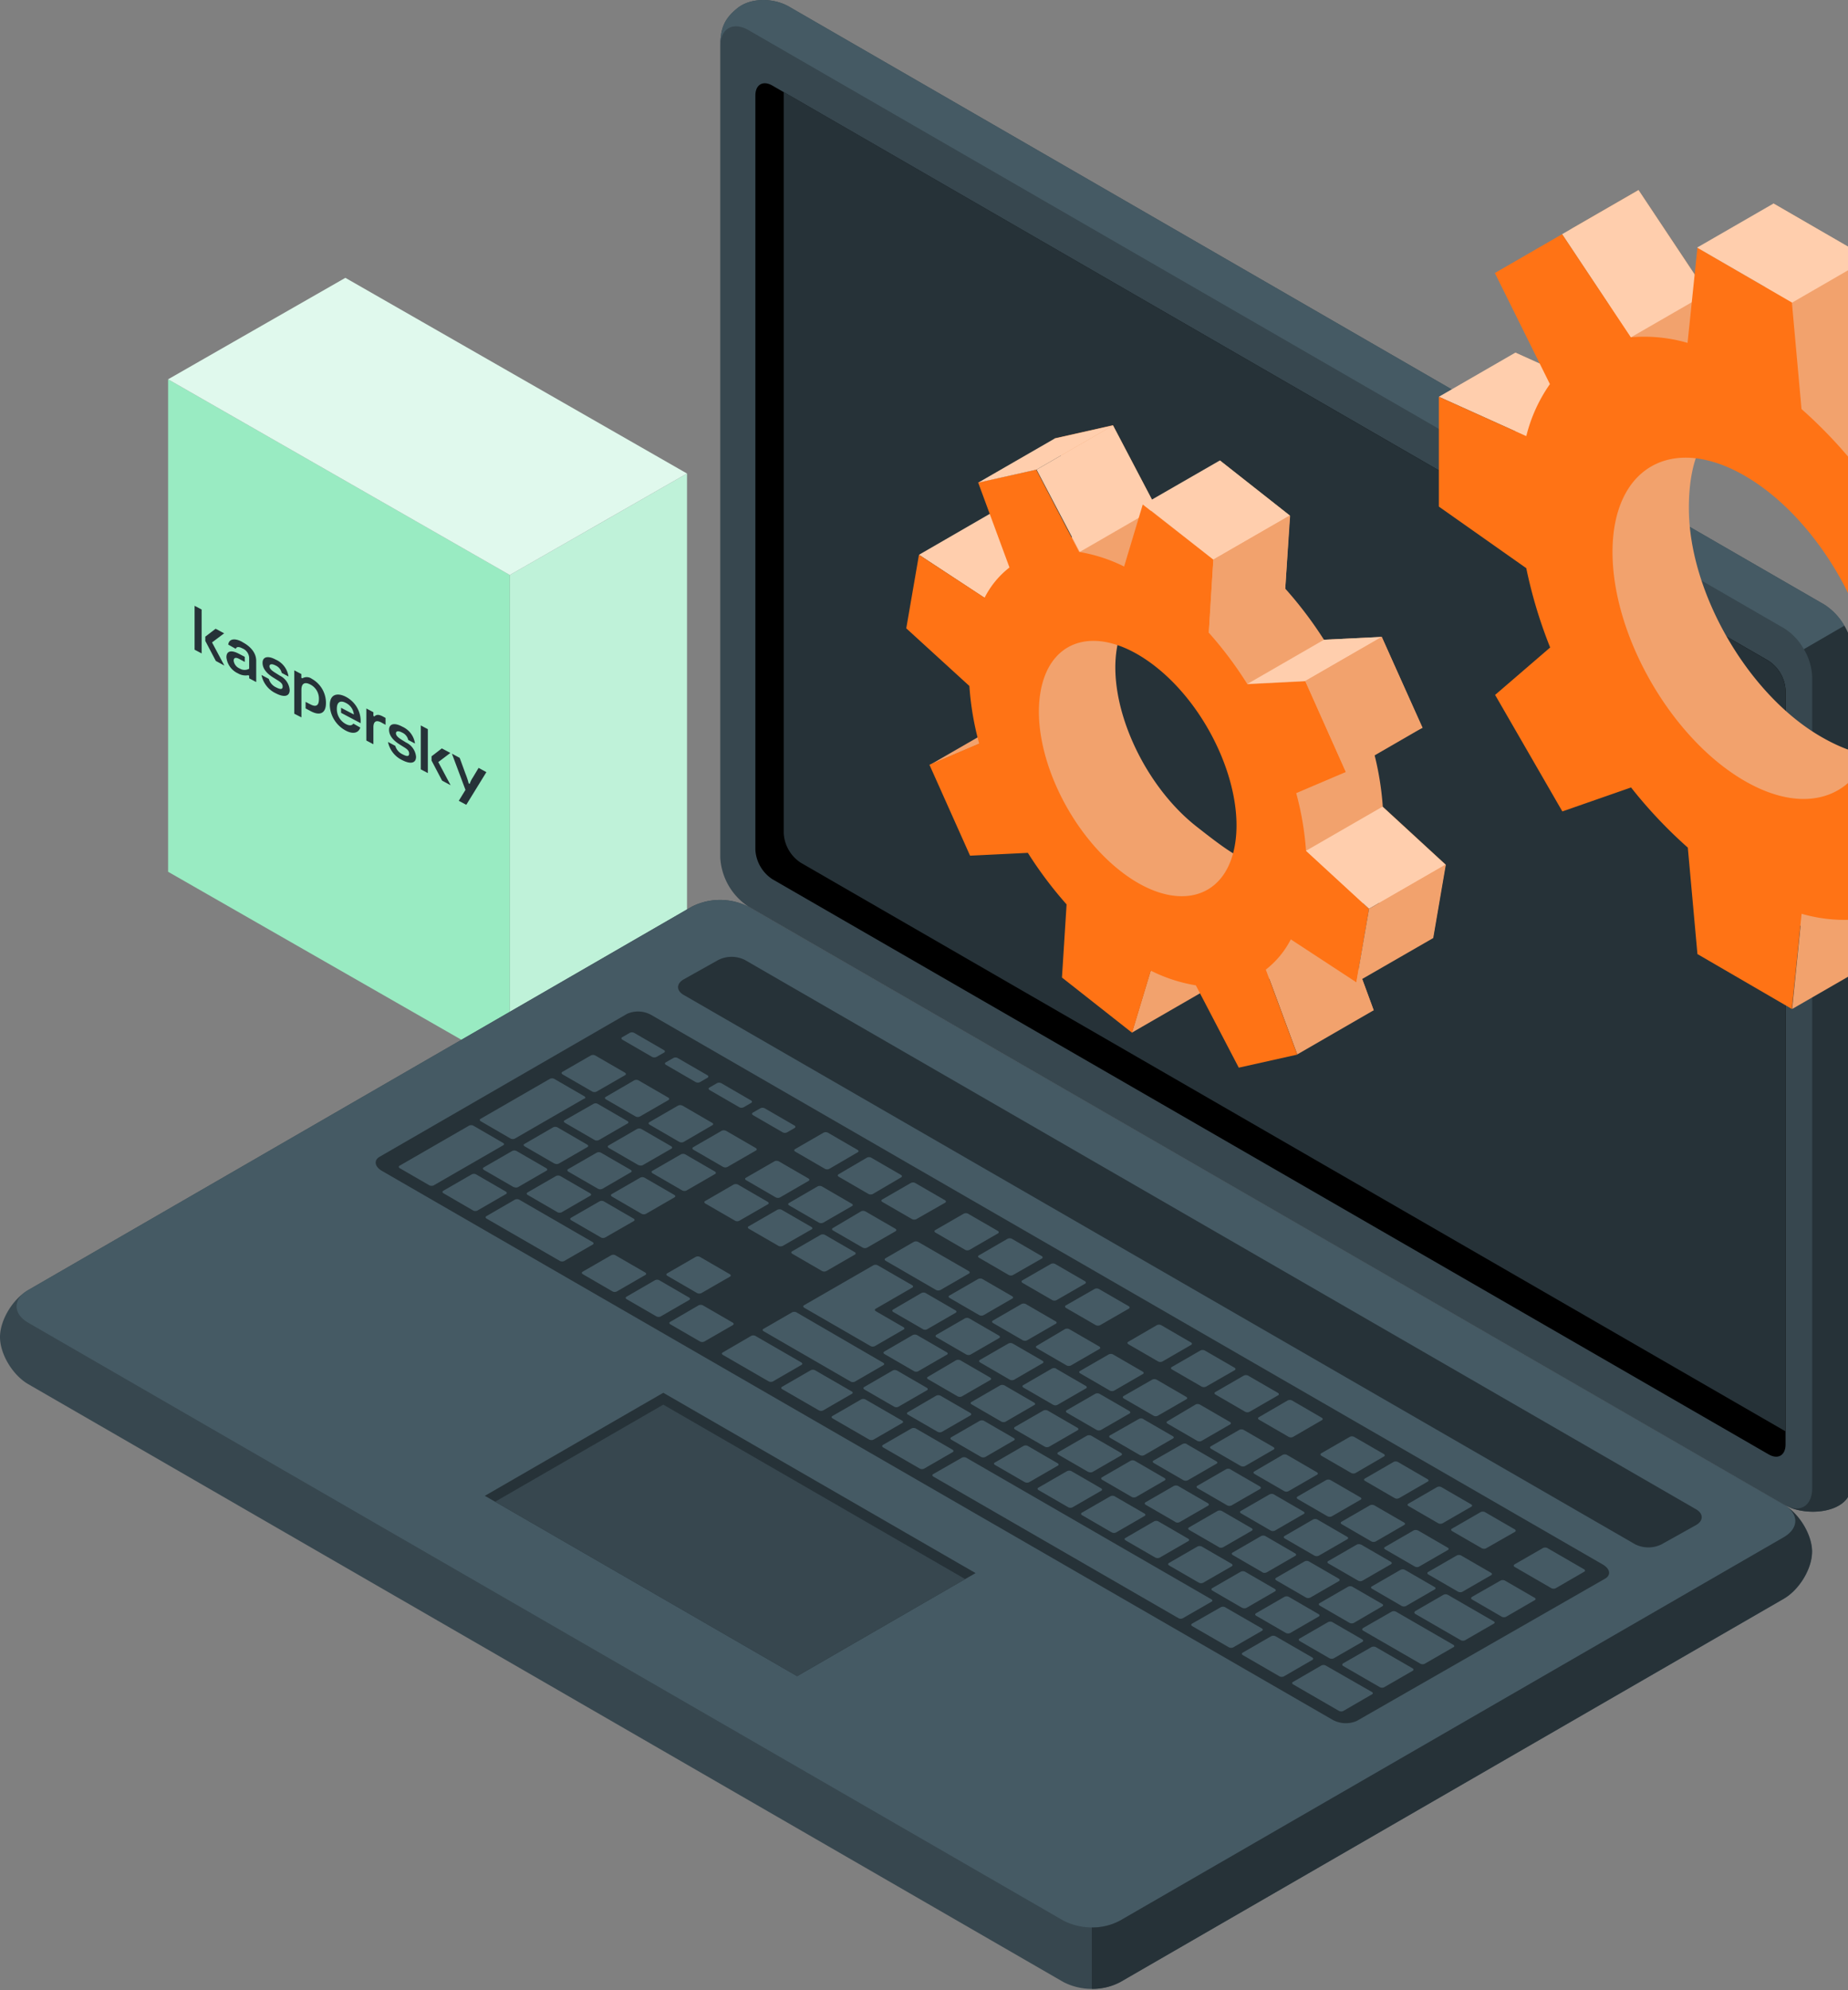 <svg viewBox="0 0 144 155" fill="none" xmlns="http://www.w3.org/2000/svg"><rect x="0" y="0" width="144" height="155" fill="#808080" stroke="none"/><g clip-path="url(#a)"><path d="M39.724 44.787v38.36l5.087-2.913 2.739-1.566 5.984-3.428V36.883l-5.984 3.424v.004l-2.74 1.565-5.086 2.91z" fill="#BFF2D9"/><path d="m13.099 67.903 26.628 15.245V44.787L13.1 29.545v38.358z" fill="#99EBC2"/><path d="m13.099 29.545 26.625 15.242 5.086-2.91 2.74-1.57 5.983-3.424L26.912 21.64l-5.988 3.425-2.742 1.569-5.083 2.91z" fill="#E0F9ED"/><path d="M25.399 54.76c0 .855-.525.99-1.184.634l-.402-.215v-.51l.373.194c.395.211.664.139.664-.395a1.227 1.227 0 0 0-.665-1.148c-.408-.217-.698-.121-.698.413v2.142l-.555-.283v-3.38l.549.291v.29l.076.043a.67.67 0 0 1 .738.036c.338.189.618.463.812.795.194.332.295.71.292 1.094zm-3.597-2.135-.366-.23c-.289-.179-.439-.33-.439-.502 0-.171.193-.208.47-.062a.837.837 0 0 1 .485.583l.528.28a1.696 1.696 0 0 0-.997-1.318c-.612-.33-1.024-.218-1.024.254 0 .392.25.777.821 1.137l.369.23c.226.142.376.267.376.478 0 .211-.14.258-.512.063a1.056 1.056 0 0 1-.569-.66l-.568-.303a2.012 2.012 0 0 0 1.137 1.438c.645.33 1.06.224 1.06-.27a1.368 1.368 0 0 0-.771-1.118zm5.728 3.734c-.087.152-.293.192-.582.037a1.325 1.325 0 0 1-.701-1.187c0-.534.276-.682.704-.458a1.117 1.117 0 0 1 .622.9l-.997-.521v.392l1.526.808v-.26a2.126 2.126 0 0 0-.336-1.051 2.15 2.15 0 0 0-.818-.746c-.638-.33-1.25-.23-1.25.66.016.408.14.806.36 1.153.219.347.526.631.89.824.582.307.997.171 1.127-.24l-.545-.31zm-8.644-6.355c-.598-.33-1.047-.243-1.1.205l.588.33c.044-.155.207-.198.512-.037a.842.842 0 0 1 .529.732v.854a.737.737 0 0 1-.748-.023.764.764 0 0 1-.459-.604c0-.224.147-.286.43-.138l.438.234v-.396l-.456-.237c-.625-.33-.977-.207-.977.27a1.554 1.554 0 0 0 .901 1.256c.238.14.518.19.791.145l.08.03v.21l.549.291v-1.655c-.004-.616-.426-1.114-1.08-1.46l.002-.007zm-3.723.6.549.29v-3.418l-.549-.29v3.418zm2.304-1.275-.665-.356-.804.616v.33l.82 1.562.665.36-.96-1.803.944-.71zM37.294 59.81l-.45.751a1.949 1.949 0 0 0-.245.498l-.08-.043a5.675 5.675 0 0 0-.25-.755l-.448-1.23-.608-.329 1.057 2.822-.522.853.585.31 1.566-2.544-.605-.333zm-2.201-1.164-.665-.353-.801.617v.33l.821 1.562.665.359-.96-1.803.94-.712zm-3.434-.8-.366-.228c-.286-.178-.439-.33-.439-.505 0-.174.193-.207.469-.059a.84.84 0 0 1 .489.583l.525.277a1.687 1.687 0 0 0-.997-1.318c-.612-.33-1.024-.221-1.024.25 0 .393.25.778.82 1.137l.37.231c.226.142.375.267.375.481 0 .215-.14.258-.511.06a1.057 1.057 0 0 1-.569-.66l-.568-.303a2.024 2.024 0 0 0 1.127 1.424c.645.33 1.06.224 1.06-.273a1.367 1.367 0 0 0-.761-1.101v.003zm1.13 2.079.549.29v-3.421l-.549-.29v3.421zm-3.617-4.12-.076-.04v-.29l-.549-.29v2.495l.549.29v-1.318c0-.445.206-.593.615-.38l.332.185v-.537l-.2-.109c-.365-.197-.528-.141-.67-.01v.004z" fill="#263238"/></g><path d="M141.206 120.862c0 1.324-.988 2.963-2.207 3.669l-51.712 29.855a4.871 4.871 0 0 1-4.417 0l-80.663-46.57C.987 107.114 0 105.47 0 104.147s.987-2.963 2.207-3.668l51.692-29.855a4.873 4.873 0 0 1 4.417 0L139 117.194c1.219.706 2.207 2.349 2.207 3.668z" fill="#37474F"/><path d="m138.999 119.744-51.712 29.858a4.897 4.897 0 0 1-4.417 0l-80.664-46.57c-1.219-.706-1.219-1.848 0-2.553L53.9 70.624a4.873 4.873 0 0 1 4.417 0L139 117.194c1.219.706 1.219 1.84 0 2.55z" fill="#455A64"/><path d="M85.077 150.135v4.776c.77.016 1.53-.165 2.21-.525l51.693-29.858c1.219-.706 2.21-2.346 2.21-3.669 0-1.238-.875-2.758-1.986-3.526.991.71.914 1.751-.224 2.411l-51.712 29.855a4.488 4.488 0 0 1-2.191.536z" fill="#263238"/><path d="M143.282 117.275c1.157-.663 1.08-1.778 1.08-3.186v-63.17a4.885 4.885 0 0 0-2.207-3.827L61.491.523c-1.219-.705-2.997-.713-4.027.113-1.03.825-1.339 1.585-1.339 2.993v63.17a4.89 4.89 0 0 0 2.21 3.826L139 117.195c1.219.706 3.136.741 4.282.081z" fill="#37474F"/><path d="M56.124 3.624c0-1.404.992-1.975 2.21-1.273L139 48.925a4.48 4.48 0 0 1 1.562 1.65l3.152-1.835a4.59 4.59 0 0 0-1.566-1.651L61.491.519c-1.22-.702-2.998-.718-4.028.115-1.03.834-1.339 1.586-1.339 2.99z" fill="#455A64"/><path d="M139.258 117.329c1.219.571 2.955.559 4.02-.058 1.157-.656 1.084-1.774 1.084-3.183V50.915a4.472 4.472 0 0 0-.648-2.172l-3.152 1.825c.397.659.62 1.407.648 2.176v63.177c0 1.304-.852 1.89-1.952 1.408z" fill="#263238"/><path d="M137.811 51.47 60.183 6.665c-.729-.42-1.323-.077-1.323.772v58.748a2.939 2.939 0 0 0 1.323 2.295l77.628 44.799c.733.425 1.323.081 1.323-.771v-58.74a2.92 2.92 0 0 0-1.323-2.296z" fill="#000"/><path d="M137.811 51.471a2.919 2.919 0 0 1 1.323 2.295v57.723l-76.736-44.29a2.933 2.933 0 0 1-1.328-2.296V7.162l76.741 44.31zM132.175 117.568 58.05 74.775a2.315 2.315 0 0 0-2.083 0l-2.7 1.512c-.575.332-.575.872 0 1.204l74.136 42.789a2.313 2.313 0 0 0 2.083 0l2.701-1.508c.555-.332.555-.868-.012-1.204zM124.896 121.862 50.771 79.069a2.103 2.103 0 0 0-1.902-.104L29.58 90.102c-.474.277-.385.771.182 1.1l74.048 42.738a2.142 2.142 0 0 0 1.905.108l19.358-11.087c.478-.273.397-.763-.177-1.099z" fill="#263238"/><path d="m60.666 97.045-2.315-1.338c-.096-.058-.104-.147 0-.197l2.222-1.28a.385.385 0 0 1 .336 0l2.315 1.338c.096.058.108.146 0 .197l-2.234 1.28a.385.385 0 0 1-.324 0zm3.39-4.629 2.316 1.343c.1.053.108.142 0 .192l-2.219 1.281a.386.386 0 0 1-.34 0L61.5 93.894c-.1-.058-.108-.143-.019-.193l2.218-1.285a.386.386 0 0 1 .359 0zm7.496 4.32 3.927 2.265c.1.058.109.147.024.197l-2.222 1.281a.39.39 0 0 1-.336 0l-3.931-2.276c-.096-.055-.104-.143-.02-.193l2.223-1.285a.386.386 0 0 1 .335.012zm-4.104-2.372 2.314 1.339c.1.058.108.146.023.197l-2.221 1.28a.385.385 0 0 1-.336 0l-2.315-1.338c-.1-.058-.108-.147 0-.197l2.195-1.3a.385.385 0 0 1 .34.02zm9.104 5.258 2.314 1.339c.097.058.109.142 0 .193l-2.222 1.284a.377.377 0 0 1-.335 0l-2.315-1.342c-.096-.054-.108-.143 0-.193l2.222-1.28a.385.385 0 0 1 .336 0zm3.39 1.956 2.315 1.342c.1.054.108.143 0 .193l-2.218 1.281a.384.384 0 0 1-.34 0l-2.314-1.339c-.1-.057-.108-.142-.023-.192l2.222-1.285a.386.386 0 0 1 .359 0zm-8.702 5.231-2.315-1.339c-.1-.058-.108-.142-.019-.196l2.214-1.285a.39.39 0 0 1 .336 0l2.314 1.339c.1.057.109.146 0 .196l-2.218 1.281a.381.381 0 0 1-.312.004zm3.395 1.96-2.315-1.339c-.1-.058-.108-.147 0-.197l2.172-1.28a.385.385 0 0 1 .34 0l2.314 1.338c.1.058.108.147.023.197l-2.222 1.281a.4.4 0 0 1-.156.033.4.4 0 0 1-.156-.033zm3.39 1.959-2.314-1.342c-.096-.054-.108-.143 0-.193l2.222-1.285a.39.39 0 0 1 .336 0l2.314 1.343c.097.058.108.143 0 .193l-2.233 1.296a.382.382 0 0 1-.325-.012zm3.391 1.956-2.314-1.338c-.1-.058-.108-.143-.023-.197l2.222-1.281a.39.39 0 0 1 .335 0l2.315 1.339c.1.058.108.146.02.196l-2.219 1.281a.39.39 0 0 1-.168.039.39.39 0 0 1-.168-.039zm-17.36-13.683-2.314-1.342c-.1-.054-.108-.143-.019-.193l2.218-1.281a.385.385 0 0 1 .34 0l2.314 1.339c.1.057.108.142.02.196l-2.219 1.281a.386.386 0 0 1-.34 0zm3.793 5.852-5.177-2.99c-.1-.057-.108-.146-.02-.196l5.401-3.113a.386.386 0 0 1 .336 0l2.677 1.543c.1.057.108.142.02.196l-2.855 1.648c-.085.05-.077.135.02.192l2.144 1.239c.097.058.108.143 0 .193l-2.222 1.284a.393.393 0 0 1-.324.004zm15.489-1.315 2.314 1.338c.1.058.108.147.02.197l-2.219 1.281a.384.384 0 0 1-.34 0l-2.314-1.339c-.1-.058-.108-.146 0-.197l2.18-1.292a.389.389 0 0 1 .359.012zm3.39 1.959 2.315 1.339c.096.058.104.143 0 .193l-2.222 1.284a.376.376 0 0 1-.336 0l-2.314-1.342c-.097-.054-.108-.143 0-.193l2.222-1.281a.39.39 0 0 1 .335 0zm18.772 20.909a.385.385 0 0 1-.34 0l-2.314-1.339c-.101-.058-.108-.146-.02-.196l2.219-1.281a.386.386 0 0 1 .335 0l2.315 1.338c.1.058.108.143 0 .197l-2.195 1.281zm8.363-5.243 2.315 1.339c.1.058.108.147 0 .197l-2.218 1.28a.386.386 0 0 1-.34 0l-2.314-1.338c-.101-.058-.108-.147-.024-.197l2.223-1.281a.382.382 0 0 1 .358 0zm-4.301 3.927a.377.377 0 0 1-.336 0l-2.314-1.342c-.097-.054-.108-.143 0-.193l2.222-1.281a.386.386 0 0 1 .335 0l2.315 1.339c.096.058.108.143 0 .193l-2.222 1.284zm-9.359 2.103-2.314-1.339c-.1-.058-.108-.142-.023-.193l2.222-1.284a.386.386 0 0 1 .335 0l2.315 1.342c.1.054.108.143.019.193l-2.218 1.281a.39.39 0 0 1-.336 0zm3.731 1.971a.39.39 0 0 1-.336 0l-2.315-1.338c-.1-.058-.108-.147-.019-.197l2.218-1.281a.385.385 0 0 1 .34 0l2.314 1.339c.101.058.108.146.024.196l-2.226 1.281zm6.558-9.96 2.314 1.342c.097.054.104.143 0 .193l-2.222 1.281a.36.36 0 0 1-.335 0l-2.315-1.339c-.096-.058-.108-.143 0-.193l2.222-1.284a.378.378 0 0 1 .316 0h.02zm-16.974-9.791 2.314 1.339c.1.057.109.146.02.196l-2.218 1.281a.383.383 0 0 1-.34 0l-2.314-1.339c-.1-.057-.108-.146 0-.196l2.195-1.304a.377.377 0 0 1 .34.023h.003zm13.567 7.835 2.315 1.338c.1.058.108.143.019.193l-2.218 1.285a.39.39 0 0 1-.336 0l-2.314-1.343c-.1-.054-.108-.142-.019-.192l2.218-1.281a.38.38 0 0 1 .331 0h.004zm-16.973-9.795 2.314 1.343c.097.054.108.142.02.193l-2.222 1.28a.352.352 0 0 1-.336 0l-2.315-1.338c-.096-.058-.104-.143-.019-.193l2.23-1.277a.39.39 0 0 1 .167-.039.39.39 0 0 1 .168.039l-.007-.008zm6.793 3.92 2.315 1.338c.1.058.108.143.023.193l-2.222 1.285a.39.39 0 0 1-.336 0l-2.314-1.343c-.1-.054-.109-.143-.02-.193l2.218-1.28a.377.377 0 0 1 .336 0zm3.391 1.955 2.314 1.343c.097.054.108.143.02.193l-2.222 1.281a.366.366 0 0 1-.336 0l-2.315-1.339c-.096-.058-.108-.143-.019-.193l2.215-1.296a.384.384 0 0 1 .343.011zm3.391 1.96 2.314 1.339c.101.058.108.146 0 .196l-2.218 1.281a.386.386 0 0 1-.339 0l-2.315-1.338c-.1-.058-.108-.147-.023-.197l2.222-1.281a.385.385 0 0 1 .359 0zm-15.485 1.316-2.315-1.343c-.096-.054-.108-.143-.019-.193l2.222-1.284a.376.376 0 0 1 .336 0l2.314 1.342c.097.058.105.143 0 .193l-2.222 1.285a.392.392 0 0 1-.316 0zM56.569 88.076l2.315 1.339c.1.058.108.146.023.197l-2.222 1.28a.385.385 0 0 1-.336 0l-2.314-1.338c-.1-.058-.108-.143-.02-.197l2.218-1.28a.386.386 0 0 1 .325 0h.011zm4.105 2.373 2.314 1.338c.097.058.108.143.02.193l-2.222 1.285a.385.385 0 0 1-.336 0l-2.315-1.343c-.096-.054-.104-.142 0-.193l2.222-1.28a.386.386 0 0 1 .305 0h.012zm-7.496-4.333 2.315 1.343c.1.058.108.143 0 .193l-2.218 1.292a.385.385 0 0 1-.34 0l-2.314-1.342c-.1-.058-.108-.143-.024-.193l2.222-1.285a.386.386 0 0 1 .348-.008h.011zm18.749 17.418-2.315-1.339c-.1-.058-.108-.143-.02-.193l2.2-1.284a.385.385 0 0 1 .339 0l2.315 1.342c.1.054.108.143.023.193l-2.222 1.281a.354.354 0 0 1-.166.04.354.354 0 0 1-.166-.04h.011zm-22.51-19.385a.386.386 0 0 1 .336 0l2.314 1.339c.097.058.108.142.02.196l-2.223 1.281a.385.385 0 0 1-.335 0l-2.315-1.339c-.096-.057-.108-.146 0-.196l2.203-1.281zm35.371 30.495-2.315-1.339c-.1-.058-.108-.146 0-.196l2.219-1.281a.385.385 0 0 1 .34 0l2.314 1.338c.1.058.108.147.019.197l-2.218 1.281a.384.384 0 0 1-.34 0h-.019zM43.195 90.626l-2.315-1.339c-.1-.057-.108-.142 0-.192l2.218-1.285a.387.387 0 0 1 .34 0l2.314 1.342c.1.054.108.143.023.193l-2.222 1.281a.386.386 0 0 1-.34 0h-.018zm6.558.127-2.315-1.338c-.096-.058-.104-.143-.02-.193l2.223-1.285a.385.385 0 0 1 .335 0l2.315 1.339c.096.058.108.146.02.197l-2.223 1.28a.386.386 0 0 1-.312 0h-.023zm-3.51-4.772a.358.358 0 0 1 .335 0l2.314 1.339c.097.058.105.143 0 .193l-2.222 1.284a.386.386 0 0 1-.335 0l-2.315-1.342c-.096-.054-.108-.143-.02-.193l2.242-1.28zm-.718-.412-5.401 3.113a.385.385 0 0 1-.34 0l-2.314-1.343c-.1-.054-.108-.142-.023-.193l5.4-3.113a.386.386 0 0 1 .34 0l2.315 1.339c.127.058.134.147.057.197h-.034zm7.862 4.34 2.314 1.338c.1.058.108.147.02.197l-2.219 1.28a.386.386 0 0 1-.34 0l-2.314-1.338c-.1-.058-.108-.147 0-.197l2.218-1.28a.386.386 0 0 1 .32 0zm25.526 14.74 2.314 1.338c.1.058.108.143.02.193l-2.219 1.285a.384.384 0 0 1-.339 0l-2.315-1.343c-.1-.054-.108-.142-.023-.193l2.222-1.28a.385.385 0 0 1 .34 0zM46.94 92.597a.385.385 0 0 1-.335 0L44.29 91.26c-.096-.058-.108-.147-.02-.197l2.223-1.28a.386.386 0 0 1 .335 0l2.315 1.338c.097.058.108.146 0 .197l-2.203 1.28zm28.582 10.092 2.314 1.339c.097.057.109.146.02.196l-2.222 1.281a.39.39 0 0 1-.336 0l-2.314-1.339c-.097-.057-.108-.146-.02-.196l2.222-1.281a.39.39 0 0 1 .336 0zm26.583 21.746a.39.39 0 0 1-.336 0l-2.314-1.339c-.097-.058-.108-.143-.02-.197l2.223-1.28a.372.372 0 0 1 .335 0l2.315 1.338c.096.058.108.147.019.197l-2.222 1.281zm3.946-4.132 2.315 1.339c.1.058.108.146.023.196l-2.222 1.281a.387.387 0 0 1-.335 0l-2.315-1.338c-.1-.058-.108-.147 0-.197l2.218-1.281a.398.398 0 0 1 .16-.028.368.368 0 0 1 .156.04v-.012zm-7.672 2.164-2.315-1.342c-.096-.058-.108-.143-.02-.193l2.219-1.285a.384.384 0 0 1 .34 0l2.314 1.343c.096.058.104.142.019.193l-2.222 1.284a.387.387 0 0 1-.335.012v-.012zm-3.395-1.959-2.315-1.339c-.1-.058-.108-.147-.02-.197l2.22-1.281a.398.398 0 0 1 .339 0l2.314 1.339c.1.058.108.143.02.197l-2.219 1.281a.388.388 0 0 1-.34.011v-.011zm-3.391-1.96-2.315-1.339c-.096-.058-.104-.142-.019-.196l2.207-1.27a.39.39 0 0 1 .335 0l2.315 1.339c.096.058.108.147.02.197l-2.219 1.28a.379.379 0 0 1-.324 0v-.011zm11.06-.193 2.314 1.342c.101.054.108.143.02.193l-2.218 1.281a.385.385 0 0 1-.34 0l-2.314-1.339c-.101-.057-.108-.142-.02-.192l2.218-1.285a.385.385 0 0 1 .34 0zm-3.395-1.956 2.315 1.339c.096.058.108.142 0 .193l-2.222 1.284a.376.376 0 0 1-.336 0l-2.314-1.342c-.097-.054-.105-.143 0-.193l2.222-1.281a.393.393 0 0 1 .343 0h-.008zm-13.579-7.835 2.315 1.339c.096.058.108.146.019.197l-2.222 1.28a.376.376 0 0 1-.336 0l-2.314-1.338c-.097-.058-.108-.147-.02-.197l2.223-1.281a.39.39 0 0 1 .335 0zm3.391 1.96 2.315 1.339c.096.057.108.142 0 .192l-2.219 1.285a.384.384 0 0 1-.339 0l-2.315-1.342c-.1-.054-.108-.143-.023-.193l2.276-1.293a.391.391 0 0 1 .324.012h-.019zm-6.782-3.919 2.315 1.342c.1.054.108.143.023.193l-2.222 1.281a.362.362 0 0 1-.336 0l-2.314-1.339c-.1-.058-.108-.143-.02-.193l2.219-1.284a.38.38 0 0 1 .355 0h-.02zm13.568 7.834 2.314 1.339c.097.058.104.147.02.197l-2.222 1.281a.39.39 0 0 1-.336 0l-2.315-1.339c-.096-.058-.108-.147 0-.197l2.222-1.281a.39.39 0 0 1 .336 0h-.02zm-3.391-1.959 2.314 1.342c.1.054.108.143 0 .193l-2.218 1.281a.384.384 0 0 1-.34 0l-2.314-1.339c-.1-.058-.108-.143-.02-.193l2.258-1.288a.384.384 0 0 1 .34 0l-.02.004zm4.328 12.757-2.315-1.342c-.096-.054-.107-.143-.019-.193l2.222-1.281a.39.39 0 0 1 .336 0l2.314 1.339c.097.057.108.142.02.192l-2.222 1.285a.391.391 0 0 1-.317 0h-.019zm17.888-.845 2.245-1.281a.4.4 0 0 1 .34 0l2.314 1.339c.101.058.108.143 0 .193l-2.218 1.285a.4.4 0 0 1-.17.039.398.398 0 0 1-.169-.039l-2.315-1.343c-.096-.054-.096-.15-.008-.193h-.019zm-4.425 1.111 2.222-1.284a.38.38 0 0 1 .336 0l3.572 2.063c.1.054.108.143 0 .193l-2.218 1.281a.385.385 0 0 1-.339 0l-3.569-2.06c-.062-.058-.069-.143.016-.193h-.02zm7.739-3.641 2.237-1.285a.385.385 0 0 1 .34 0l2.854 1.651c.101.058.108.143.02.193l-2.218 1.285a.4.4 0 0 1-.34 0l-2.855-1.652c-.1-.057-.108-.142-.019-.192h-.019zm-2.191-1.266a.38.38 0 0 1-.336 0l-2.315-1.338c-.1-.058-.108-.147 0-.197l2.219-1.281a.38.38 0 0 1 .339 0l2.315 1.339c.1.058.108.143.023.197l-2.245 1.28zm-9.61 6.223 2.245-1.285a.385.385 0 0 1 .34 0l4.463 2.577c.097.058.108.147 0 .197l-2.222 1.281a.39.39 0 0 1-.335 0l-4.464-2.577c-.096-.058-.096-.143-.007-.193h-.02zm-1.566 2.758 2.241-1.285a.393.393 0 0 1 .336 0l2.855 1.648c.1.057.108.146.023.196l-2.222 1.281a.393.393 0 0 1-.336 0l-2.858-1.651c-.085-.05-.108-.139-.02-.189h-.019zm-14.046-23.532a.39.39 0 0 1-.168.039.39.39 0 0 1-.167-.039l-2.315-1.338c-.096-.058-.108-.143-.02-.193l2.234-1.297a.39.39 0 0 1 .336 0l2.314 1.343c.097.054.109.143.02.193l-2.234 1.292zm6.786 3.92a.39.39 0 0 1-.336 0l-2.314-1.343c-.1-.054-.108-.143-.02-.193l2.219-1.281a.398.398 0 0 1 .339 0l2.315 1.339c.1.058.108.143.023.193l-2.226 1.285zm15.045 8.683a.386.386 0 0 1-.34 0l-2.314-1.338c-.101-.058-.108-.143 0-.197l2.218-1.281a.385.385 0 0 1 .339 0l2.315 1.339c.1.058.108.146 0 .196l-2.218 1.281zm-18.436-10.643a.384.384 0 0 1-.34 0l-2.314-1.339c-.1-.058-.108-.146 0-.197l2.218-1.28a.376.376 0 0 1 .336 0l2.314 1.338c.1.058.108.147.02.197l-2.234 1.281zm6.782 3.915a.38.38 0 0 1-.336 0l-2.314-1.338c-.097-.058-.108-.143-.02-.193l2.249-1.308a.393.393 0 0 1 .336 0l2.314 1.343c.097.054.109.142.02.192l-2.249 1.304zm2.202 17.807a.385.385 0 0 1 .34 0l3.595 2.06c.101.058.108.143 0 .193l-2.218 1.285a.385.385 0 0 1-.339 0l-3.569-2.064c-.1-.054-.108-.143-.019-.193l2.21-1.281zm2.666-14.994a.39.39 0 0 1-.335 0l-2.315-1.339c-.097-.058-.108-.147-.019-.197l2.222-1.28a.372.372 0 0 1 .335 0l2.315 1.338c.096.058.104.143 0 .197l-2.203 1.281zm3.391 1.959a.377.377 0 0 1-.336 0l-2.314-1.342c-.097-.058-.104-.143 0-.193l2.222-1.285a.39.39 0 0 1 .335 0l2.315 1.343c.096.058.108.143 0 .193l-2.222 1.284zM40.12 93.442a.387.387 0 0 1 .34 0l5.709 3.298c.1.058.108.147.023.197l-2.222 1.28a.385.385 0 0 1-.336 0l-5.713-3.297c-.1-.058-.108-.143-.02-.193l2.219-1.285zm7.5 4.332a.358.358 0 0 1 .335 0l2.315 1.339c.096.058.108.143.019.193l-2.222 1.284a.376.376 0 0 1-.336 0l-2.314-1.342c-.097-.054-.105-.143-.02-.193l2.222-1.28zm45.801 25.503-2.314-1.338c-.1-.058-.108-.147-.02-.197l2.219-1.281a.384.384 0 0 1 .34 0l2.314 1.339c.1.058.108.146.023.197l-2.222 1.28a.385.385 0 0 1-.34 0zm-38.989-21.603a.398.398 0 0 1 .34 0l2.314 1.339c.1.058.108.147.023.197l-2.222 1.281a.39.39 0 0 1-.335 0l-2.315-1.339c-.1-.058-.108-.147 0-.197l2.195-1.281zM36.76 91.471a.385.385 0 0 1 .336 0l2.314 1.338c.097.058.108.143.02.193l-2.222 1.285a.385.385 0 0 1-.336 0l-2.315-1.343c-.096-.053-.104-.142-.019-.192l2.222-1.281zm-5.613-.68 5.4-3.112a.385.385 0 0 1 .337 0l2.314 1.342c.096.054.108.143 0 .193l-5.4 3.113a.387.387 0 0 1-.336 0l-2.315-1.338c-.089-.054-.1-.143-.011-.193l.011-.004zm35.95 18.213a.384.384 0 0 1 .34 0l2.854 1.647c.1.058.108.147 0 .197l-2.218 1.281a.384.384 0 0 1-.34 0l-2.854-1.648c-.1-.057-.108-.146 0-.196l2.218-1.281zm-8.568-4.949a.377.377 0 0 1 .335 0l3.573 2.063c.096.058.108.143.019.193l-2.222 1.285a.39.39 0 0 1-.336 0l-3.572-2.064c-.096-.058-.104-.143 0-.193l2.203-1.284zm16.422 9.486a.385.385 0 0 1 .34 0l19.103 11.029c.096.054.108.142 0 .193l-2.222 1.28a.376.376 0 0 1-.336 0l-19.103-11.029c-.1-.054-.108-.143-.02-.193l2.238-1.28zm20.176 11.646a.39.39 0 0 1 .167-.039.39.39 0 0 1 .168.039l2.859 1.647c.096.058.108.147 0 .197l-2.222 1.281a.39.39 0 0 1-.336 0l-2.855-1.648c-.1-.057-.108-.146-.023-.196l2.242-1.281zM71.02 111.265a.385.385 0 0 1 .34 0l2.854 1.647c.1.058.108.146.02.197l-2.219 1.28a.385.385 0 0 1-.34 0l-2.854-1.647c-.1-.058-.108-.147-.02-.197l2.219-1.28zm28.03 16.182a.398.398 0 0 1 .34 0l2.854 1.648c.1.058.108.146.019.196l-2.218 1.281a.384.384 0 0 1-.34 0l-2.854-1.651c-.1-.054-.108-.143-.02-.193l2.219-1.281zm-35.877-20.719a.39.39 0 0 1 .336 0l2.859 1.651c.096.054.108.143 0 .193l-2.218 1.281a.384.384 0 0 1-.34 0l-2.855-1.648c-.1-.057-.108-.142 0-.196l2.218-1.281zm-12.14-7.01a.386.386 0 0 1 .34 0l2.315 1.343c.1.054.107.143.019.193l-2.218 1.281a.384.384 0 0 1-.34 0l-2.315-1.339c-.1-.058-.108-.143-.019-.193l2.218-1.284zm-7.595-5.3-2.315-1.342c-.1-.054-.108-.143-.02-.193l2.219-1.281a.386.386 0 0 1 .34 0l2.314 1.339c.1.058.108.142.023.192l-2.222 1.285a.386.386 0 0 1-.343 0h.004zm13.841.664-2.315-1.339c-.096-.058-.108-.143-.019-.193l2.222-1.284a.387.387 0 0 1 .336 0l2.314 1.342c.097.058.105.143.02.193l-2.222 1.28a.36.36 0 0 1-.34 0h.004zm9.008 12.529-6.782-3.919c-.1-.054-.108-.143 0-.193l2.218-1.281a.39.39 0 0 1 .336 0l6.762 3.927c.1.058.108.143 0 .197l-2.218 1.281a.388.388 0 0 1-.32-.012h.004zM47.164 96.385a.359.359 0 0 1-.336 0l-2.314-1.338c-.097-.058-.108-.143-.02-.193l2.223-1.28a.385.385 0 0 1 .335 0l2.315 1.342c.096.054.108.142.02.193l-2.223 1.276zM50 94.545l-2.314-1.342c-.096-.054-.104-.143-.02-.193l2.223-1.28a.36.36 0 0 1 .335 0l2.315 1.338c.096.058.108.143.02.193l-2.223 1.284a.386.386 0 0 1-.34 0H50zm19.675 15.022-2.315-1.338c-.1-.058-.108-.143-.02-.193l2.219-1.285a.384.384 0 0 1 .34 0l2.314 1.343c.1.054.108.142.023.192l-2.222 1.281a.352.352 0 0 1-.336 0h-.003zm-15.018-8.849a.389.389 0 0 1-.336 0l-2.315-1.343c-.1-.054-.108-.142-.019-.193l2.218-1.28a.385.385 0 0 1 .34 0l2.315 1.342c.1.058.108.143.023.193l-2.226 1.281zm31.976 18.644-2.315-1.343c-.096-.054-.104-.142-.019-.193l2.222-1.28a.376.376 0 0 1 .336 0l2.314 1.338c.097.058.108.143.02.193l-2.222 1.285a.38.38 0 0 1-.332 0h-.004zm-3.39-1.96-2.316-1.338c-.096-.058-.108-.147 0-.197l2.222-1.281a.39.39 0 0 1 .336 0l2.315 1.339c.096.058.104.146 0 .196l-2.222 1.281a.382.382 0 0 1-.332 0h-.004zm6.78 3.916-2.314-1.339c-.1-.058-.108-.143 0-.193l2.215-1.284a.385.385 0 0 1 .34 0l2.314 1.342c.1.054.108.143.019.193l-2.218 1.281a.396.396 0 0 1-.351 0h-.004zm-13.567-7.831-2.314-1.343c-.1-.054-.108-.143-.023-.193l2.222-1.281a.39.39 0 0 1 .335 0l2.315 1.339c.1.058.108.143 0 .193l-2.218 1.285a.4.4 0 0 1-.157.033.4.4 0 0 1-.156-.033h-.004zm3.391 1.955-2.314-1.338c-.1-.058-.108-.143 0-.193l2.218-1.285a.384.384 0 0 1 .34 0l2.314 1.343c.1.054.108.143.02.193l-2.219 1.28a.38.38 0 0 1-.355 0h-.004zm-6.781-3.915-2.315-1.339c-.097-.058-.108-.146 0-.196l2.199-1.281a.39.39 0 0 1 .168-.039.39.39 0 0 1 .167.039l2.315 1.338c.096.058.108.147.02.197l-2.223 1.281a.387.387 0 0 1-.328 0h-.003zM54.548 84.284a.386.386 0 0 1-.34 0l-2.314-1.342c-.097-.054-.105-.143-.02-.193l.594-.34a.358.358 0 0 1 .336 0l2.315 1.339c.096.058.104.142.019.193l-.59.343zm16.858 10.674a.386.386 0 0 1-.336 0l-2.314-1.338c-.1-.058-.109-.147 0-.197l2.218-1.28a.385.385 0 0 1 .34 0l2.314 1.338c.1.058.108.146.023.197l-2.245 1.28zm-6.786-3.915a.385.385 0 0 1-.336 0L61.97 89.7c-.096-.058-.108-.142-.02-.193l2.223-1.284a.386.386 0 0 1 .335 0l2.315 1.342c.096.058.108.143 0 .193l-2.203 1.285zM75.55 97.35a.385.385 0 0 1-.34 0l-2.314-1.343c-.1-.053-.108-.142-.023-.192l2.222-1.281a.385.385 0 0 1 .335 0l2.315 1.338c.1.058.108.143.02.197l-2.215 1.281zm-7.534-4.351a.386.386 0 0 1-.34 0l-2.314-1.34c-.1-.057-.108-.142-.023-.192l2.21-1.296a.387.387 0 0 1 .336 0l2.314 1.338c.1.058.108.147.02.197L68.015 93zm14.316 8.266a.376.376 0 0 1-.336 0l-2.315-1.338c-.096-.058-.108-.147-.019-.197l2.222-1.28a.385.385 0 0 1 .336 0l2.314 1.338c.097.058.105.147.02.197l-2.222 1.28zM78.94 99.31a.387.387 0 0 1-.336 0l-2.314-1.343c-.1-.058-.108-.142 0-.193l2.218-1.284a.386.386 0 0 1 .34 0l2.314 1.342c.1.054.108.143.023.193L78.94 99.31zM61.33 88.2a.387.387 0 0 1-.336 0l-2.315-1.339c-.096-.058-.108-.147-.019-.197l.59-.34a.387.387 0 0 1 .336 0l2.315 1.34c.1.057.107.146.019.196l-.59.34zm-10.177-5.876a.385.385 0 0 1-.336 0l-2.314-1.338c-.097-.058-.108-.147-.02-.197l.59-.34a.385.385 0 0 1 .34 0l2.315 1.34c.1.057.108.146.02.196l-.595.34zm-4.664 2.7a.386.386 0 0 1-.335 0l-2.315-1.338c-.097-.058-.108-.143-.02-.197l2.223-1.28a.385.385 0 0 1 .335 0l2.315 1.338c.096.058.104.147.02.197l-2.223 1.28zm-6.461 7.442-2.315-1.338c-.1-.058-.108-.147-.023-.197l2.222-1.281a.387.387 0 0 1 .335 0l2.315 1.339c.1.057.108.146.02.196l-2.219 1.281a.386.386 0 0 1-.324-.008l-.011.008zm17.922-6.222a.386.386 0 0 1-.34 0l-2.314-1.339c-.1-.058-.108-.143-.02-.193l.591-.343a.385.385 0 0 1 .336 0l2.314 1.342c.097.054.108.143.02.193l-.587.34zm27.775 16.973a.385.385 0 0 1-.339 0l-2.315-1.338c-.1-.058-.108-.147-.023-.197l2.245-1.284a.376.376 0 0 1 .336 0l2.315 1.338c.096.058.108.143.019.193l-2.238 1.288z" fill="#455A64"/><path d="m76.02 122.529-.506.289-13.401 7.739-23.837-13.764-.498-.282 13.907-8.028 24.334 14.046z" fill="#263238"/><path d="m38.58 116.97 13.104-7.561 23.525 13.587-13.097 7.561L38.58 116.97z" fill="#37474F"/><g clip-path="url(#b)"><path d="m76.58 45.5.984-5.729 5.112 3.347a7.035 7.035 0 0 1 1.94-2.363l-2.442-6.612 4.55-1.024 3.387 6.452c1.22.202 2.402.588 3.506 1.144l1.459-4.832 5.453 4.29-.381 5.675a30.579 30.579 0 0 1 3.018 3.983l4.503-.221 3.185 7.08-3.867 1.654c.401 1.468.656 2.972.763 4.49l4.911 4.519-.984 5.729-5.112-3.347a7.097 7.097 0 0 1-1.94 2.363l2.415 6.592-4.55 1.038-4.818-4.685c-1.11-.168-.843-2.263-2.054-2.858l-1.452 4.832-5.454-4.29.14-2.236c-1.103-1.231-5.272-3.942-6.176-5.354l-1.13-1.867-3.159-7.081 1.472-2.677 1.633-3.474L76.58 45.5zm16.656 18.88c4.188 3.294 5.46 4.017 6.216-.38.756-4.398-1.693-11.097-5.875-14.39-4.182-3.293-5.788-3.534-6.544.857-.757 4.39 2.02 10.628 6.203 13.914z" fill="#F2A26D"/><path d="m86.726 33.139-5.956 3.44 3.366 6.411 5.956-3.44-3.366-6.411zM71.608 43.212l5.112 3.36 5.956-3.434-5.113-3.366-5.955 3.44z" fill="#FFCEAD"/><path d="m72.426 59.596 3.874-1.653 5.956-3.434-3.868 1.653-5.962 3.434zM107.04 78.69l-5.955 3.44-2.45-6.619 5.963-3.433 2.442 6.612zM88.203 80.43l5.962-3.44 1.452-4.832-5.955 3.44-1.46 4.832z" fill="#F2A26D"/><path d="m70.618 48.94.99-5.728 5.113 3.346a6.926 6.926 0 0 1 1.94-2.356l-2.442-6.62 4.523-1.003 3.346 6.412c1.22.201 2.401.585 3.506 1.137l1.452-4.832 5.5 4.29-.354 5.696a29.968 29.968 0 0 1 3.012 4.016l4.51-.228 3.158 7.06-3.868 1.647a23.25 23.25 0 0 1 .763 4.491l4.912 4.518-.984 5.729-5.112-3.347a7.087 7.087 0 0 1-1.948 2.356l2.45 6.62-4.557 1.017-3.346-6.412a12.243 12.243 0 0 1-3.507-1.144l-1.458 4.839-5.467-4.304.361-5.695a31.045 31.045 0 0 1-3.018-4.016l-4.503.22-3.165-7.08 3.874-1.653a22.63 22.63 0 0 1-.763-4.485l-4.918-4.49zM87.28 67.822c4.182 3.293 8.19 2.396 8.947-2.008.756-4.404-2.008-10.628-6.21-13.914-4.203-3.286-8.184-2.396-8.94 2.008-.756 4.404 2.02 10.621 6.203 13.914z" fill="#FF7315"/><path d="m89.094 39.296 5.963-3.433 5.446 4.29-5.955 3.433-5.454-4.29z" fill="#FFCEAD"/><path d="m100.503 40.153-.354 5.695-5.956 3.434.355-5.696 5.955-3.433z" fill="#F2A26D"/><path d="m97.204 53.27 5.963-3.44 4.503-.22-5.956 3.433-4.51.228z" fill="#FFCEAD"/><path d="m107.669 49.61 3.159 7.08-5.956 3.441-3.158-7.088 5.955-3.433z" fill="#F2A26D"/><path d="m101.767 66.268 5.955-3.433 4.912 4.518-5.956 3.433-4.911-4.518z" fill="#FFCEAD"/><path d="m105.688 76.515 5.962-3.433.984-5.73-5.956 3.434-.99 5.729z" fill="#F2A26D"/><path d="m80.77 36.579 5.956-3.44-4.55 1.024-5.956 3.433 4.55-1.017z" fill="#FFCEAD"/><path d="M118.082 36.023V27.47l6.825 3.065c.36-1.45.984-2.823 1.84-4.049l-4.309-8.654 5.239-3.025 5.354 8.031a12.16 12.16 0 0 1 4.429.436l.737-7.423 7.407 4.31.716 8.26a36.95 36.95 0 0 1 4.43 4.684l5.353-1.867 5.266 9.075-4.289 3.695a36.522 36.522 0 0 1 1.834 6.177l6.812 4.78v8.573l-6.812-3.072a12.091 12.091 0 0 1-1.834 4.056l4.289 8.647-5.239 3.025-5.353-8.032c-1.5.13-3.012-.02-4.457-.441l-.749 7.435-7.408-4.283-.743-8.293a13.889 13.889 0 0 1-5.942-4.162l-3.834 1.338-5.24-9.075 3.212-2.771c-.803-2.048-.883-5.32-.762-7.108l-6.772-4.779zm23.822 21.364c5.681 3.286 9.214.957 9.214-5.609 0-6.565-4.684-14.61-10.379-17.89-5.694-3.28-9.14-.896-9.14 5.683s4.617 14.536 10.305 17.816z" fill="#F2A26D"/><path d="m121.722 18.24 5.955-3.433 5.347 8.045-5.956 3.433-5.346-8.044zM112.12 30.904l5.962-3.44 6.805 3.071-5.955 3.44-6.812-3.072z" fill="#FFCEAD"/><path d="m139.65 78.59 5.955-3.434.749-7.436-5.955 3.44-.749 7.43z" fill="#F2A26D"/><path d="M112.119 39.457v-8.554l6.812 3.072c.357-1.454.981-2.83 1.841-4.056l-4.29-8.653 5.24-3.025 5.353 8.03a12.14 12.14 0 0 1 4.423.436l.77-7.422 7.36 4.276.75 8.3a36.487 36.487 0 0 1 4.43 4.684l5.353-1.867 5.246 9.069-4.289 3.701c.795 2 1.411 4.068 1.84 6.178l6.812 4.791v8.554l-6.812-3.065a12.067 12.067 0 0 1-1.84 4.015l4.289 8.688-5.239 3.025-5.354-8.032a12.04 12.04 0 0 1-4.429-.428l-.757 7.416-7.36-4.277-.75-8.292a36.403 36.403 0 0 1-4.423-4.685l-5.353 1.867-5.24-9.076 4.29-3.694a36.47 36.47 0 0 1-1.861-6.178l-6.812-4.798zm23.829 21.37c5.681 3.28 10.292.622 10.292-5.943 0-6.566-4.604-14.55-10.292-17.83-5.688-3.28-10.298-.622-10.298 5.943 0 6.566 4.61 14.544 10.298 17.83z" fill="#FF7315"/><path d="m132.241 19.285 5.955-3.434 7.408 4.277-5.955 3.44-7.408-4.284z" fill="#FFCEAD"/></g><defs><clipPath id="a"><path fill="#fff" transform="translate(13.099 21.641)" d="M0 0h40.435v61.506H0z"/></clipPath><clipPath id="b"><path fill="#fff" transform="matrix(-1 0 0 1 165.726 14.807)" d="M0 0h95.107v68.341H0z"/></clipPath></defs></svg>